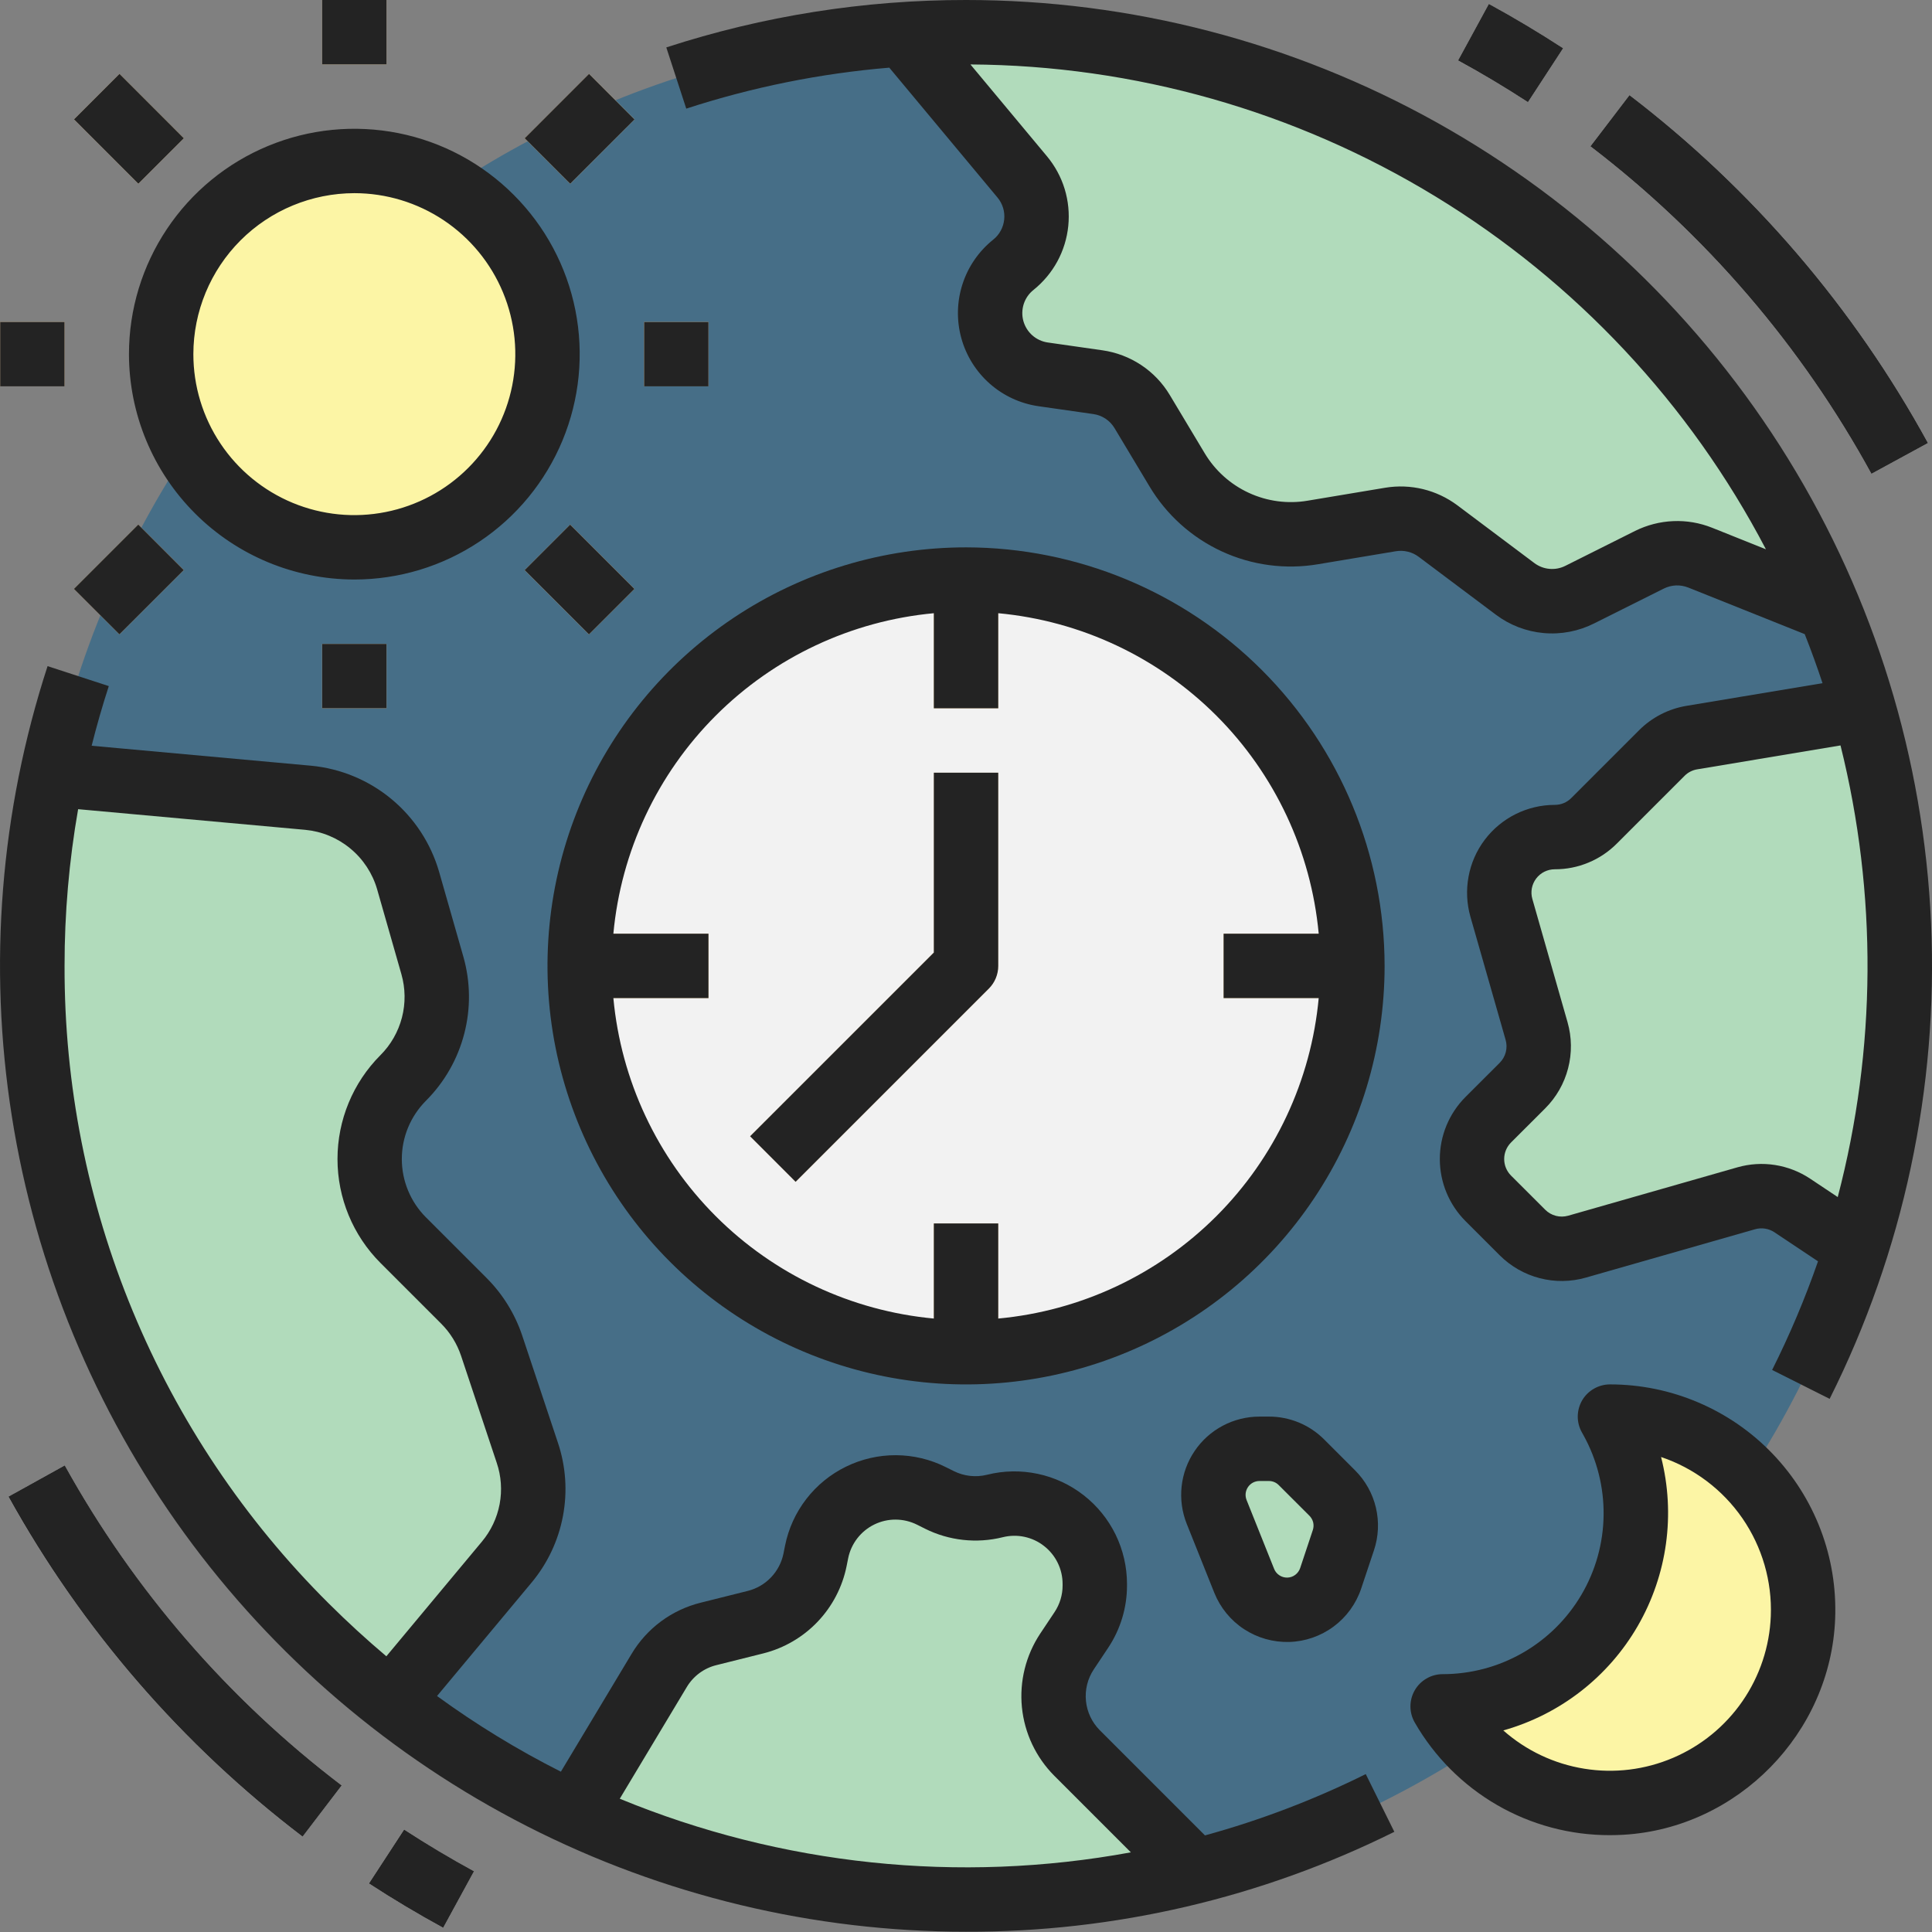 <svg xmlns="http://www.w3.org/2000/svg" fill="none" viewBox="0 0 48 48" height="48" width="48">
<rect x="0" y="0" width="48" height="48" fill="#808080" stroke="none"/>
<path fill="#466E87" d="M24.001 47.194C36.812 47.194 47.198 36.808 47.198 23.997C47.198 11.185 36.812 0.8 24.001 0.8C11.19 0.8 0.804 11.185 0.804 23.997C0.804 36.808 11.19 47.194 24.001 47.194Z"></path>
<path fill="#F2F2F2" d="M24.001 33.596C29.302 33.596 33.6 29.298 33.6 23.997C33.6 18.696 29.302 14.398 24.001 14.398C18.7 14.398 14.402 18.696 14.402 23.997C14.402 29.298 18.7 33.596 24.001 33.596Z"></path>
<path fill="#B1DBBB" d="M24.001 0.8C23.478 0.8 22.96 0.819 22.446 0.853L25.397 4.394C25.528 4.551 25.626 4.733 25.686 4.929C25.745 5.124 25.766 5.33 25.745 5.533C25.725 5.736 25.664 5.934 25.566 6.113C25.468 6.293 25.336 6.451 25.176 6.579C24.942 6.766 24.767 7.018 24.675 7.303C24.582 7.589 24.574 7.895 24.653 8.184C24.732 8.473 24.894 8.733 25.119 8.932C25.344 9.13 25.622 9.259 25.919 9.301L27.276 9.495C27.502 9.528 27.719 9.61 27.909 9.736C28.099 9.863 28.259 10.03 28.377 10.226L29.241 11.666C29.583 12.236 30.088 12.689 30.691 12.968C31.294 13.246 31.967 13.337 32.622 13.228L34.551 12.906C34.756 12.872 34.966 12.88 35.168 12.929C35.37 12.979 35.559 13.068 35.726 13.193L37.639 14.628C37.867 14.799 38.139 14.903 38.423 14.929C38.708 14.955 38.994 14.901 39.249 14.773L40.981 13.907C41.175 13.81 41.388 13.755 41.605 13.746C41.822 13.737 42.038 13.774 42.24 13.854L45.444 15.136C41.963 6.721 33.674 0.8 24.001 0.8ZM26.865 40.498C27.084 40.17 27.201 39.784 27.201 39.389V39.354C27.201 39.05 27.131 38.751 26.998 38.478C26.865 38.205 26.672 37.966 26.432 37.779C26.193 37.592 25.914 37.462 25.617 37.399C25.32 37.336 25.013 37.342 24.718 37.416C24.255 37.531 23.767 37.477 23.34 37.264L23.141 37.165C22.866 37.028 22.564 36.955 22.256 36.954C21.949 36.953 21.646 37.022 21.37 37.157C21.094 37.292 20.853 37.489 20.665 37.732C20.478 37.975 20.349 38.259 20.289 38.56L20.25 38.755C20.175 39.126 19.997 39.468 19.736 39.742C19.475 40.015 19.142 40.209 18.775 40.301L17.605 40.594C17.35 40.657 17.111 40.77 16.9 40.927C16.689 41.083 16.511 41.279 16.376 41.504L14.25 45.048C19.082 47.28 24.533 47.789 29.695 46.488L26.759 43.552C26.432 43.226 26.229 42.796 26.184 42.337C26.138 41.877 26.253 41.416 26.509 41.031L26.865 40.498ZM12.215 33.433C12.075 33.014 11.84 32.633 11.527 32.32L10.018 30.81C9.753 30.546 9.543 30.232 9.4 29.886C9.257 29.541 9.183 29.17 9.183 28.796C9.183 28.422 9.257 28.052 9.4 27.706C9.543 27.36 9.753 27.046 10.018 26.782C10.377 26.422 10.633 25.974 10.761 25.482C10.888 24.99 10.882 24.473 10.742 23.985L10.139 21.875C9.982 21.322 9.66 20.83 9.217 20.463C8.774 20.096 8.231 19.872 7.658 19.82L1.293 19.242C0.409 23.483 0.729 27.886 2.216 31.955C3.703 36.024 6.298 39.596 9.708 42.268L12.587 38.814C12.897 38.441 13.107 37.995 13.197 37.518C13.287 37.041 13.254 36.55 13.101 36.089L12.215 33.433Z"></path>
<path fill="#FFD997" d="M14.402 23.997C14.402 24.267 14.414 24.533 14.436 24.797H17.602V23.197H14.436C14.414 23.463 14.402 23.73 14.402 23.997ZM24.801 14.432C24.537 14.41 24.27 14.398 24.001 14.398C23.732 14.398 23.465 14.41 23.201 14.432V17.598H24.801V14.432ZM30.4 24.797H33.566C33.588 24.533 33.6 24.267 33.6 23.997C33.6 23.728 33.588 23.461 33.566 23.197H30.4V24.797ZM23.201 33.562C23.465 33.584 23.732 33.596 24.001 33.596C24.27 33.596 24.537 33.584 24.801 33.562V30.396H23.201V33.562Z"></path>
<path fill="#FFDEAE" d="M19.767 29.362L18.636 28.23L23.201 23.665V19.197H24.801V23.997C24.801 24.209 24.717 24.412 24.567 24.562L19.767 29.362Z"></path>
<path fill="#FCF5A5" d="M8.803 13.598C11.453 13.598 13.602 11.449 13.602 8.798C13.602 6.148 11.453 3.999 8.803 3.999C6.152 3.999 4.003 6.148 4.003 8.798C4.003 11.449 6.152 13.598 8.803 13.598Z"></path>
<path fill="#FFDEAE" d="M16.002 7.999H17.602V9.598H16.002V7.999ZM8.003 15.998H9.603V17.597H8.003V15.998ZM0.004 7.999H1.604V9.598H0.004V7.999ZM1.838 2.965L2.969 1.834L4.568 3.433L3.437 4.565L1.838 2.965ZM13.034 14.164L14.165 13.033L15.764 14.632L14.633 15.763L13.034 14.164ZM13.035 3.435L14.634 1.835L15.765 2.966L14.166 4.566L13.035 3.435ZM1.836 14.631L3.436 13.031L4.567 14.162L2.967 15.762L1.836 14.631Z"></path>
<path fill="#FCF5A5" d="M39.998 35.195L40.036 35.264C41.813 38.463 39.5 42.394 35.841 42.394C36.262 43.124 36.868 43.73 37.597 44.151C38.327 44.573 39.155 44.795 39.997 44.795C40.84 44.795 41.668 44.573 42.397 44.152C43.127 43.731 43.733 43.125 44.154 42.395C44.576 41.666 44.797 40.838 44.798 39.995C44.798 39.153 44.576 38.325 44.155 37.596C43.733 36.866 43.128 36.26 42.398 35.839C41.668 35.417 40.841 35.195 39.998 35.195Z"></path>
<path fill="#DFDFDF" d="M7.517 45.631C4.522 43.352 2.034 40.475 0.209 37.184L1.608 36.407C3.325 39.506 5.668 42.214 8.488 44.359L7.517 45.631ZM11.011 47.896C10.382 47.553 9.766 47.186 9.166 46.794L10.039 45.454C10.604 45.823 11.184 46.169 11.776 46.491L11.011 47.896ZM46.495 11.772C44.761 8.602 42.383 5.831 39.513 3.635L40.484 2.363C43.532 4.695 46.058 7.64 47.9 11.007L46.495 11.772ZM37.962 2.539C37.397 2.171 36.817 1.825 36.225 1.503L36.99 0.098C37.62 0.441 38.235 0.808 38.835 1.199L37.962 2.539Z"></path>
<path fill="#FFDEAE" d="M8.003 0H9.603V1.6H8.003V0Z"></path>
<path fill="#B1DBBB" d="M31.291 35.995H31.526C31.829 35.995 32.12 36.115 32.335 36.33L33.099 37.094C33.25 37.245 33.355 37.434 33.404 37.641C33.453 37.848 33.443 38.064 33.376 38.266L33.06 39.212C32.984 39.44 32.839 39.638 32.644 39.778C32.449 39.919 32.215 39.994 31.975 39.994C31.746 39.994 31.522 39.926 31.333 39.797C31.144 39.669 30.997 39.487 30.912 39.275L30.228 37.564C30.158 37.391 30.133 37.203 30.153 37.017C30.173 36.831 30.238 36.653 30.343 36.498C30.448 36.343 30.589 36.216 30.754 36.128C30.919 36.041 31.104 35.995 31.291 35.995ZM46.308 17.612L42.034 18.325C41.751 18.372 41.489 18.506 41.286 18.71L39.603 20.393C39.344 20.652 38.993 20.797 38.627 20.797C38.414 20.797 38.203 20.846 38.012 20.942C37.821 21.037 37.655 21.175 37.526 21.346C37.398 21.516 37.311 21.714 37.272 21.924C37.233 22.134 37.243 22.35 37.301 22.555L38.176 25.616C38.243 25.852 38.246 26.103 38.185 26.341C38.123 26.579 37.999 26.796 37.825 26.97L36.974 27.821C36.716 28.079 36.57 28.43 36.57 28.796C36.57 29.162 36.716 29.512 36.974 29.771L37.825 30.622C37.999 30.796 38.216 30.92 38.454 30.982C38.692 31.043 38.943 31.04 39.179 30.973L43.385 29.771C43.577 29.716 43.779 29.703 43.976 29.734C44.174 29.765 44.362 29.838 44.529 29.949L46.118 31.009C47.49 26.658 47.556 22 46.308 17.612Z"></path>
<path fill="#232323" d="M29.937 45.6L27.324 42.987C27.129 42.791 27.007 42.533 26.98 42.258C26.953 41.982 27.021 41.706 27.175 41.475L27.53 40.942C27.837 40.482 28.001 39.942 28 39.39V39.354C28 38.929 27.903 38.509 27.717 38.127C27.53 37.745 27.259 37.41 26.924 37.149C26.589 36.887 26.198 36.705 25.782 36.617C25.367 36.529 24.936 36.536 24.523 36.64C24.246 36.709 23.953 36.677 23.697 36.549L23.498 36.45C23.114 36.257 22.69 36.156 22.259 36.154C21.829 36.152 21.404 36.25 21.018 36.439C20.631 36.628 20.294 36.903 20.031 37.244C19.768 37.585 19.588 37.981 19.504 38.403L19.465 38.598C19.42 38.82 19.313 39.025 19.156 39.189C19 39.353 18.8 39.47 18.581 39.525L17.41 39.818C17.054 39.906 16.718 40.064 16.422 40.283C16.127 40.502 15.878 40.777 15.69 41.093L13.935 44.017C12.86 43.475 11.831 42.846 10.858 42.137L13.201 39.326C13.6 38.85 13.871 38.279 13.986 37.667C14.102 37.056 14.058 36.426 13.859 35.837L12.974 33.181C12.794 32.644 12.492 32.155 12.092 31.754L10.583 30.245C10.393 30.055 10.242 29.829 10.139 29.58C10.036 29.332 9.983 29.065 9.983 28.796C9.983 28.527 10.036 28.261 10.139 28.012C10.242 27.764 10.393 27.538 10.583 27.347C11.043 26.887 11.371 26.312 11.534 25.683C11.698 25.053 11.69 24.391 11.511 23.765L10.908 21.655C10.703 20.949 10.29 20.32 9.724 19.851C9.157 19.382 8.463 19.094 7.73 19.024L2.277 18.528C2.402 18.03 2.544 17.536 2.703 17.046L1.182 16.55C0.008 20.153 -0.297 23.983 0.293 27.727C0.883 31.47 2.351 35.021 4.576 38.088C6.802 41.155 9.723 43.652 13.099 45.374C16.475 47.095 20.211 47.993 24.001 47.993C27.692 48.004 31.336 47.154 34.642 45.511L33.932 44.077C32.652 44.712 31.315 45.222 29.937 45.6ZM1.604 23.997C1.603 22.692 1.716 21.389 1.941 20.104L7.585 20.617C7.997 20.656 8.387 20.818 8.705 21.082C9.023 21.345 9.255 21.698 9.37 22.095L9.973 24.205C10.073 24.556 10.078 24.928 9.986 25.281C9.894 25.635 9.71 25.958 9.451 26.216C8.768 26.901 8.385 27.829 8.385 28.796C8.385 29.764 8.768 30.691 9.451 31.376L10.961 32.886C11.186 33.111 11.355 33.385 11.456 33.687L12.341 36.343C12.453 36.673 12.478 37.027 12.413 37.371C12.348 37.714 12.196 38.035 11.972 38.302L9.599 41.15C9.105 40.733 8.627 40.295 8.164 39.834C6.077 37.759 4.423 35.291 3.297 32.572C2.171 29.854 1.596 26.939 1.604 23.997ZM15.398 44.689L17.062 41.916C17.142 41.781 17.249 41.663 17.375 41.569C17.502 41.475 17.646 41.407 17.798 41.37L18.969 41.077C19.482 40.947 19.948 40.675 20.313 40.292C20.678 39.909 20.928 39.431 21.033 38.912L21.072 38.717C21.108 38.536 21.186 38.367 21.298 38.221C21.411 38.075 21.555 37.957 21.721 37.876C21.886 37.795 22.068 37.753 22.253 37.754C22.437 37.755 22.618 37.798 22.783 37.88L22.982 37.98C23.579 38.278 24.264 38.353 24.912 38.192C25.088 38.148 25.273 38.144 25.451 38.182C25.629 38.22 25.796 38.297 25.939 38.41C26.083 38.522 26.199 38.665 26.279 38.829C26.359 38.992 26.4 39.172 26.4 39.354V39.39C26.401 39.626 26.33 39.858 26.199 40.054L25.843 40.588C25.486 41.127 25.326 41.772 25.389 42.415C25.453 43.059 25.737 43.66 26.193 44.118L28.096 46.021C23.823 46.807 19.415 46.344 15.398 44.689Z"></path>
<path fill="#232323" d="M24.001 13.599C21.945 13.599 19.934 14.209 18.224 15.351C16.514 16.494 15.181 18.118 14.394 20.018C13.607 21.918 13.401 24.009 13.802 26.026C14.204 28.043 15.194 29.896 16.648 31.35C18.102 32.804 19.955 33.795 21.973 34.196C23.99 34.597 26.08 34.391 27.98 33.604C29.881 32.817 31.505 31.484 32.647 29.774C33.79 28.064 34.4 26.054 34.4 23.997C34.397 21.24 33.3 18.597 31.351 16.648C29.401 14.698 26.758 13.602 24.001 13.599ZM24.801 32.759V30.396H23.201V32.759C21.154 32.569 19.237 31.67 17.783 30.216C16.329 28.762 15.429 26.845 15.239 24.797H17.602V23.197H15.239C15.429 21.15 16.329 19.233 17.783 17.779C19.237 16.325 21.154 15.425 23.201 15.235V17.598H24.801V15.235C26.849 15.425 28.765 16.325 30.22 17.779C31.674 19.233 32.573 21.15 32.763 23.197H30.4V24.797H32.763C32.573 26.845 31.674 28.762 30.22 30.216C28.765 31.67 26.849 32.569 24.801 32.759Z"></path>
<path fill="#232323" d="M23.201 23.666L18.636 28.23L19.767 29.362L24.567 24.562C24.717 24.412 24.801 24.209 24.801 23.997V19.197H23.201V23.666ZM37.159 15.268C37.506 15.53 37.919 15.689 38.351 15.728C38.784 15.767 39.219 15.684 39.607 15.488L41.339 14.622C41.432 14.576 41.534 14.55 41.638 14.545C41.742 14.541 41.846 14.559 41.943 14.597L44.838 15.755C44.997 16.157 45.144 16.563 45.28 16.973L41.903 17.536C41.455 17.61 41.041 17.823 40.721 18.144L39.037 19.828C38.984 19.882 38.92 19.924 38.85 19.953C38.779 19.983 38.704 19.997 38.628 19.997C38.291 19.997 37.958 20.076 37.656 20.226C37.354 20.377 37.091 20.595 36.888 20.864C36.685 21.133 36.547 21.446 36.486 21.778C36.424 22.109 36.44 22.451 36.532 22.775L37.407 25.836C37.435 25.935 37.437 26.04 37.411 26.14C37.385 26.24 37.333 26.332 37.26 26.405L36.409 27.255C36.001 27.664 35.772 28.218 35.772 28.796C35.772 29.374 36.001 29.928 36.409 30.337L37.26 31.188C37.535 31.462 37.878 31.659 38.254 31.756C38.63 31.854 39.026 31.849 39.399 31.742L43.605 30.54C43.686 30.517 43.77 30.512 43.853 30.525C43.936 30.538 44.016 30.569 44.085 30.615L45.168 31.337C44.847 32.261 44.466 33.162 44.028 34.036L45.457 34.754C47.291 31.095 48.158 27.028 47.977 22.939C47.796 18.85 46.572 14.876 44.422 11.393C42.272 7.911 39.267 5.036 35.693 3.041C32.119 1.047 28.094 0 24.001 1.12178e-05C21.472 -0.002 18.959 0.395 16.554 1.178L17.05 2.699C18.686 2.166 20.379 1.824 22.094 1.681L24.782 4.907C24.845 4.982 24.892 5.069 24.921 5.163C24.95 5.257 24.959 5.355 24.949 5.453C24.939 5.55 24.91 5.645 24.863 5.731C24.817 5.817 24.753 5.893 24.676 5.954C24.32 6.239 24.055 6.622 23.914 7.056C23.773 7.489 23.762 7.955 23.882 8.395C24.002 8.835 24.248 9.23 24.59 9.532C24.932 9.834 25.355 10.029 25.806 10.093L27.163 10.287C27.272 10.302 27.375 10.342 27.467 10.402C27.558 10.463 27.635 10.544 27.691 10.638L28.555 12.078C28.977 12.787 29.604 13.352 30.354 13.699C31.103 14.045 31.94 14.156 32.754 14.017L34.682 13.695C34.781 13.679 34.881 13.683 34.978 13.707C35.075 13.73 35.166 13.773 35.246 13.833L37.159 15.268ZM44.973 29.284C44.71 29.109 44.412 28.993 44.1 28.944C43.788 28.895 43.469 28.915 43.165 29.002L38.96 30.204C38.86 30.232 38.755 30.233 38.655 30.207C38.555 30.181 38.464 30.129 38.391 30.056L37.54 29.206C37.432 29.097 37.371 28.95 37.371 28.796C37.371 28.642 37.432 28.495 37.54 28.386L38.391 27.536C38.666 27.261 38.862 26.918 38.959 26.542C39.057 26.165 39.052 25.77 38.945 25.396L38.071 22.335C38.046 22.249 38.042 22.159 38.058 22.07C38.075 21.982 38.111 21.899 38.165 21.828C38.219 21.756 38.289 21.698 38.369 21.658C38.45 21.618 38.538 21.597 38.628 21.597C38.914 21.598 39.198 21.542 39.462 21.432C39.727 21.323 39.967 21.162 40.169 20.959L41.852 19.276C41.937 19.19 42.047 19.134 42.166 19.114L45.727 18.52C46.645 22.207 46.621 26.066 45.658 29.741L44.973 29.284ZM34.419 12.117L32.491 12.439C31.994 12.524 31.483 12.456 31.025 12.244C30.568 12.033 30.185 11.688 29.927 11.255L29.063 9.814C28.885 9.516 28.642 9.261 28.352 9.069C28.062 8.877 27.733 8.752 27.389 8.703L26.032 8.509C25.89 8.489 25.756 8.427 25.648 8.332C25.541 8.237 25.463 8.112 25.425 7.974C25.387 7.835 25.391 7.688 25.435 7.551C25.48 7.414 25.563 7.293 25.676 7.204C25.918 7.009 26.12 6.769 26.269 6.496C26.417 6.223 26.51 5.923 26.541 5.613C26.572 5.304 26.542 4.992 26.451 4.694C26.36 4.397 26.21 4.121 26.011 3.882L24.11 1.601C28.188 1.625 32.182 2.758 35.664 4.881C39.146 7.003 41.984 10.033 43.874 13.647L42.537 13.112C42.23 12.989 41.901 12.933 41.572 12.947C41.242 12.961 40.919 13.044 40.623 13.191L38.891 14.058C38.769 14.119 38.632 14.146 38.495 14.133C38.358 14.121 38.228 14.07 38.119 13.988L36.206 12.553C35.952 12.364 35.664 12.228 35.357 12.153C35.05 12.078 34.731 12.066 34.419 12.117H34.419ZM8.803 14.398C9.911 14.398 10.993 14.07 11.914 13.454C12.835 12.839 13.552 11.965 13.976 10.941C14.4 9.918 14.511 8.793 14.295 7.706C14.079 6.62 13.546 5.623 12.762 4.84C11.979 4.056 10.982 3.523 9.896 3.307C8.809 3.091 7.684 3.202 6.66 3.626C5.637 4.05 4.763 4.767 4.148 5.688C3.532 6.609 3.204 7.691 3.204 8.799C3.206 10.283 3.796 11.707 4.846 12.756C5.895 13.806 7.319 14.396 8.803 14.398ZM8.803 4.799C9.594 4.799 10.367 5.034 11.025 5.473C11.683 5.913 12.195 6.537 12.498 7.268C12.801 7.999 12.88 8.803 12.726 9.579C12.572 10.355 12.191 11.068 11.631 11.627C11.072 12.186 10.359 12.567 9.583 12.721C8.808 12.876 8.003 12.796 7.273 12.494C6.542 12.191 5.917 11.678 5.478 11.021C5.038 10.363 4.804 9.59 4.804 8.799C4.805 7.738 5.227 6.722 5.976 5.972C6.726 5.222 7.743 4.801 8.803 4.799ZM16.002 7.999H17.602V9.599H16.002V7.999ZM8.003 15.998H9.603V17.598H8.003V15.998ZM0.004 7.999H1.604V9.599H0.004V7.999ZM1.838 2.965L2.969 1.834L4.568 3.434L3.437 4.565L1.838 2.965ZM13.034 14.164L14.165 13.033L15.764 14.632L14.633 15.763L13.034 14.164ZM13.035 3.435L14.634 1.835L15.765 2.967L14.166 4.566L13.035 3.435ZM1.836 14.631L3.436 13.031L4.567 14.163L2.967 15.762L1.836 14.631ZM39.999 34.395C39.86 34.395 39.723 34.432 39.602 34.501C39.481 34.57 39.38 34.669 39.309 34.789C39.239 34.91 39.201 35.046 39.199 35.185C39.197 35.325 39.232 35.462 39.3 35.584L39.338 35.652C39.676 36.261 39.85 36.948 39.841 37.644C39.833 38.341 39.642 39.023 39.289 39.623C38.936 40.223 38.432 40.721 37.827 41.067C37.223 41.413 36.538 41.594 35.842 41.594C35.701 41.594 35.563 41.631 35.442 41.702C35.32 41.772 35.219 41.873 35.149 41.995C35.079 42.116 35.042 42.254 35.042 42.395C35.042 42.535 35.079 42.673 35.149 42.795C35.639 43.647 36.346 44.355 37.197 44.847C38.049 45.339 39.015 45.596 39.998 45.594C40.112 45.594 40.225 45.59 40.338 45.584C43.176 45.416 45.485 43.057 45.594 40.214C45.623 39.46 45.501 38.709 45.233 38.005C44.965 37.3 44.557 36.657 44.035 36.114C43.513 35.57 42.886 35.138 42.192 34.843C41.499 34.547 40.753 34.395 39.999 34.395ZM43.995 40.153C43.965 40.909 43.721 41.641 43.292 42.264C42.862 42.887 42.265 43.375 41.569 43.672C40.873 43.97 40.108 44.064 39.361 43.943C38.613 43.823 37.916 43.493 37.349 42.992C38.759 42.595 39.959 41.663 40.691 40.394C41.424 39.124 41.631 37.619 41.269 36.199C42.089 36.475 42.798 37.01 43.29 37.722C43.781 38.435 44.029 39.288 43.995 40.153ZM1.609 36.407L0.21 37.183C2.034 40.475 4.523 43.352 7.518 45.631L8.489 44.359C5.669 42.214 3.326 39.506 1.609 36.407ZM9.166 46.794C9.767 47.186 10.382 47.553 11.011 47.896L11.777 46.491C11.184 46.168 10.605 45.823 10.04 45.454L9.166 46.794Z"></path>
<path fill="#232323" d="M46.495 11.772L47.9 11.007C46.058 7.64 43.532 4.695 40.484 2.363L39.513 3.635C42.383 5.83 44.761 8.602 46.495 11.772ZM38.836 1.199C38.235 0.808 37.62 0.44 36.99 0.097L36.225 1.502C36.818 1.825 37.397 2.171 37.962 2.539L38.836 1.199ZM8.003 0H9.603V1.6H8.003V0ZM31.526 35.195H31.291C30.973 35.195 30.66 35.273 30.379 35.422C30.098 35.571 29.858 35.786 29.68 36.05C29.502 36.313 29.391 36.615 29.357 36.931C29.323 37.247 29.367 37.567 29.485 37.862L30.169 39.572C30.317 39.942 30.575 40.258 30.908 40.476C31.241 40.694 31.634 40.805 32.032 40.794C32.43 40.782 32.815 40.648 33.135 40.41C33.454 40.173 33.693 39.843 33.819 39.465L34.135 38.519C34.25 38.176 34.267 37.809 34.184 37.457C34.101 37.105 33.921 36.784 33.665 36.529L32.901 35.765C32.72 35.584 32.506 35.44 32.27 35.342C32.034 35.245 31.781 35.194 31.526 35.195ZM32.617 38.013L32.302 38.959C32.279 39.026 32.237 39.084 32.18 39.127C32.124 39.169 32.056 39.193 31.985 39.195C31.914 39.197 31.845 39.177 31.786 39.138C31.727 39.1 31.681 39.044 31.655 38.978L30.971 37.268C30.95 37.215 30.942 37.159 30.948 37.103C30.954 37.047 30.974 36.993 31.005 36.947C31.037 36.9 31.079 36.862 31.129 36.835C31.179 36.809 31.234 36.795 31.291 36.795H31.526C31.571 36.795 31.616 36.804 31.657 36.821C31.699 36.838 31.737 36.864 31.769 36.896L32.534 37.66C32.579 37.706 32.611 37.763 32.626 37.825C32.64 37.887 32.637 37.952 32.617 38.013Z"></path>
</svg>
